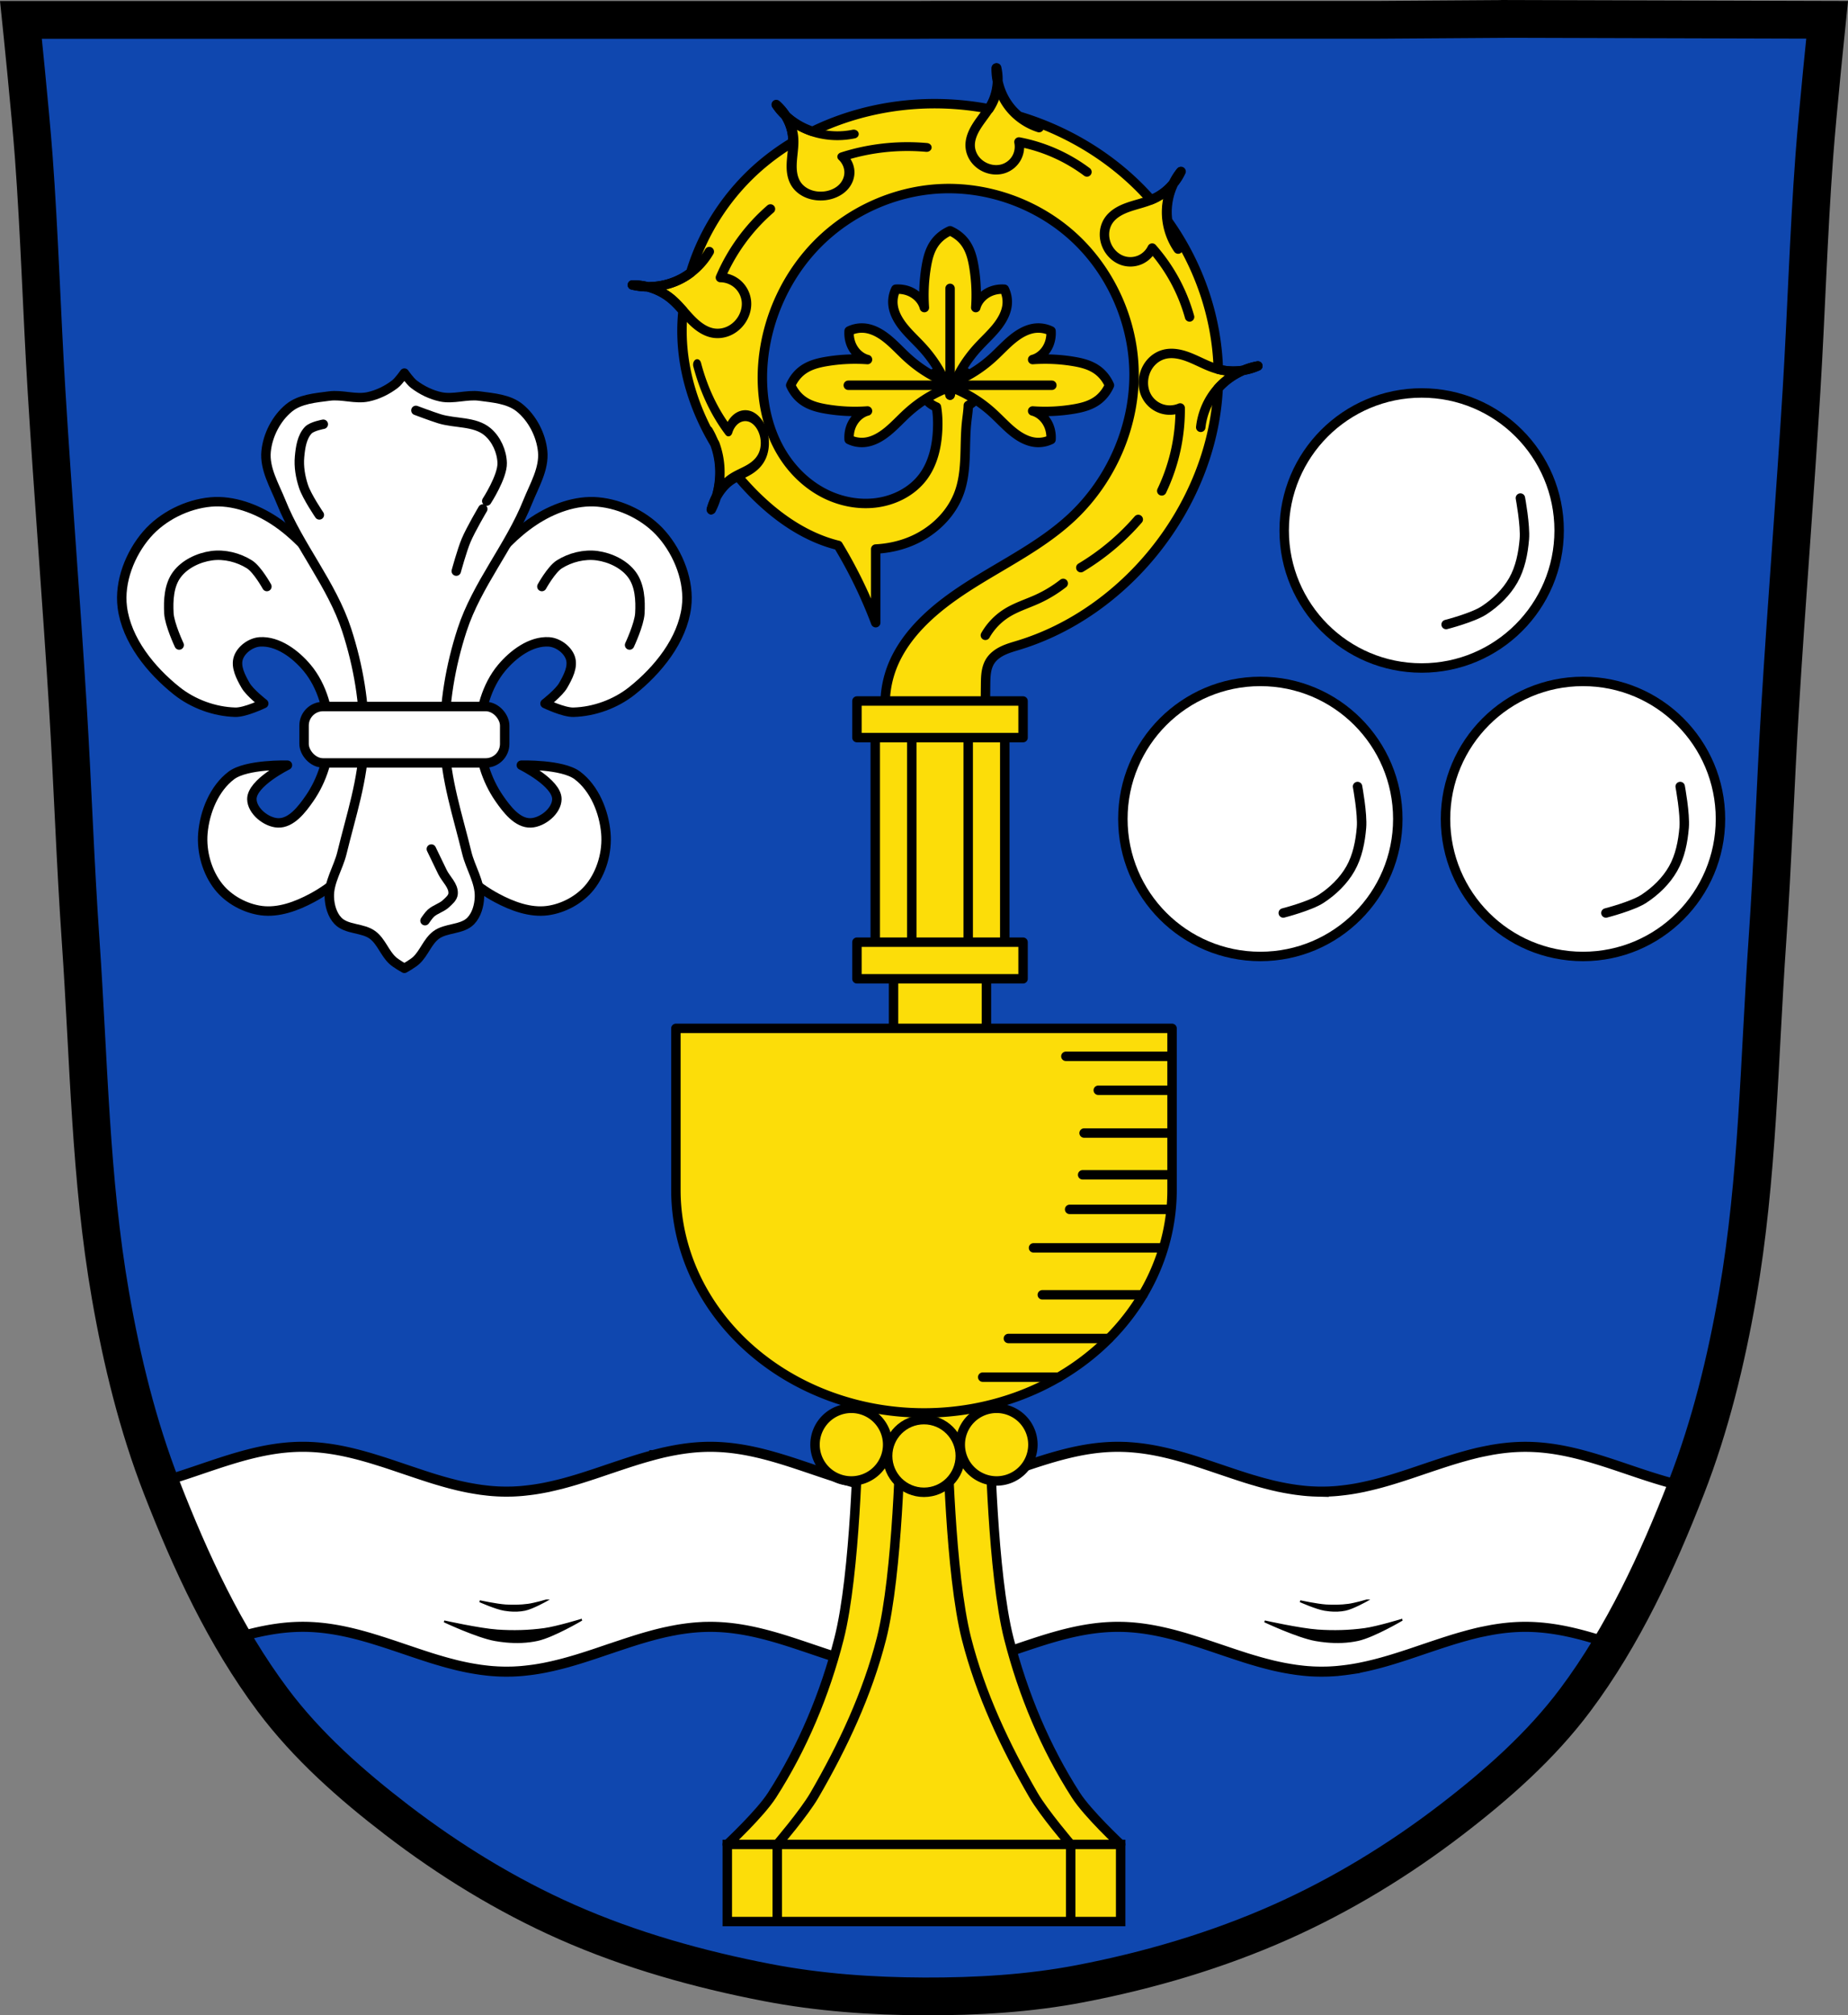 <svg xmlns="http://www.w3.org/2000/svg" xmlns:xlink="http://www.w3.org/1999/xlink" width="979.3" height="1067.61" viewBox="0 0 979.297 1067.606"><rect x="0" y="0" width="979.297" height="1067.606" fill="#808080" stroke="none"/><defs><path id="a" d="M-532.21 473.67s14.11-3.607 20.1-7.519c6.201-4.051 11.83-9.492 15.493-15.93 3.717-6.533 5.235-14.284 5.862-21.774.609-7.266-2.094-21.774-2.094-21.774" stroke="#000" fill-rule="evenodd" fill="none" stroke-linecap="round" stroke-width="5"/></defs><path style="fill:#0f47af" d="m799.47 10.014-70.798.478h-235.05l-7.958.043H11.084s4.995 48.18 6.784 72.32c3.067 41.38 4.256 82.87 6.784 124.29 3.405 55.766 7.902 111.49 11.307 167.25 2.529 41.41 3.91 82.9 6.784 124.29 4.346 62.59 5.02 125.75 15.786 187.56 6.02 34.562 14.418 68.979 27.14 101.67 15.355 39.473 33.473 78.71 58.839 112.63 18.288 24.456 41.648 45.04 65.884 63.62 27.747 21.272 57.962 39.816 89.93 53.968 33.818 14.97 69.917 25.08 106.24 32.09 27.334 5.278 55.35 7.255 83.19 7.349 27.662.094 55.55-1.52 82.71-6.741 36.46-7.01 72.54-17.626 106.46-32.746 31.934-14.235 62.23-32.696 89.98-53.968 24.24-18.58 47.595-39.17 65.884-63.62 25.365-33.919 43.484-73.16 58.839-112.63 12.718-32.695 21.12-67.16 27.14-101.72 10.762-61.814 11.44-124.97 15.786-187.56 2.874-41.39 4.256-82.87 6.784-124.29 3.405-55.766 7.902-111.44 11.307-167.21 2.529-41.41 3.717-82.909 6.784-124.29 1.79-24.14 6.784-72.32 6.784-72.32l-168.73-.478"/><path style="fill:#fcdd09;fill-opacity:1;stroke:#000;stroke-width:5;stroke-linecap:round;stroke-linejoin:round;stroke-miterlimit:4;stroke-dasharray:none;stroke-opacity:1" d="M528.15 35.955c-.039 2.34.193 4.678.663 6.969a27.605 27.605 0 0 0-.663-6.969zm.663 6.969c-.128 4.178-1.18 8.33-3.11 12.039a34.045 34.045 0 0 1-1.586 2.697 154.597 154.597 0 0 0-24.363-2.681 151.278 151.278 0 0 0-3.238-.061c-22.708-.182-45.577 4.75-65.916 14.68-5.522-1.805-10.53-4.786-14.514-8.588 2.33 3.65 3.739 7.751 4.025 11.926.054.78.06 1.56.05 2.341a127.523 127.523 0 0 0-16.485 11.791c-17.72 14.977-31.094 35.25-37.697 57.409a36.787 36.787 0 0 1-3.856 2.558c-5.763 3.304-12.43 4.97-19.068 4.885 4.635 1.16 9.015 3.347 12.685 6.408 2.267 1.89 4.249 4.076 6.21 6.287-.453 4.4-.634 8.833-.518 13.274.526 20.19 6.959 39.838 17.367 57.215a43.329 43.329 0 0 1 2.428 10.335c.662 6.086.041 12.394-1.7 18.08 1.917-3.603 4.424-6.642 7.32-8.765 1.326-.972 2.723-1.736 4.135-2.457a140.836 140.836 0 0 0 7.846 8.691c10.913 11.122 23.772 20.645 38.455 25.858a72.806 72.806 0 0 0 6.875 2.05 250.228 250.228 0 0 1 9.809 17.83 250.261 250.261 0 0 1 10.094 23.135v-39.007c6.493-.35 12.898-1.702 18.902-4.235 11.495-4.85 21.325-14.174 25.47-25.941 4.128-11.714 2.47-24.578 3.786-36.928.312-2.928.794-5.841.904-8.783.002-.059-.002-.118 0-.176a14.932 10.726 0 0 0 5.617-8.379 14.932 10.726 0 0 0-14.931-10.726 14.932 10.726 0 0 0-14.932 10.726 14.932 10.726 0 0 0 7.37 9.234c.05.305.104.608.15.913.546 3.644.644 7.345.48 11.027-.393 8.817-2.414 17.843-7.672 24.932-5.916 7.976-15.547 12.763-25.412 13.904-9.022 1.044-18.3-.784-26.432-4.828-8.131-4.045-15.119-10.26-20.41-17.64-10.581-14.764-14.145-33.75-12.611-51.849 2.009-23.696 12.532-46.624 29.375-63.414 16.843-16.789 39.9-27.261 63.64-28.644 26.116-1.521 52.67 8.083 71.875 25.846 19.206 17.762 30.836 43.422 31.69 69.568.956 29.3-11.652 58.628-33.082 78.633-22.965 21.437-54.499 31.979-77.195 53.699-7.786 7.45-14.477 16.265-18.22 26.371a54.778 54.778 0 0 0-2.398 29.248h52.262a780.933 780.933 0 0 1 0-21.098c.028-2.064.065-4.135.381-6.175s.923-4.06 2.018-5.81c1.591-2.548 4.128-4.384 6.841-5.67 2.714-1.288 5.63-2.078 8.5-2.96 28.085-8.622 52.966-26.545 71.442-49.387 19.774-24.446 32.465-54.899 34.04-86.302.006-.113.007-.225.012-.338 3.686-4.106 8.303-7.368 13.387-9.512a32.06 32.06 0 0 1-13.297-.556c-.813-28.061-10.484-55.75-26.847-78.625a33.842 33.842 0 0 1-.233-2.069c-.481-6.111.754-12.33 3.436-17.836-2.788 3.409-6.328 6.2-10.317 8.055-.563.262-1.131.506-1.707.734a139.77 139.77 0 0 0-5.392-5.812c-17.79-18.084-40.323-31.232-64.63-38.528a32.25 32.25 0 0 1-3.372-3.21c-3.9-4.31-6.57-9.698-7.736-15.39zm93.154 54.15a29.113 29.113 0 0 0 3.916-6.242 33.812 33.812 0 0 0-3.916 6.242zm36.941 99.086a31.531 31.531 0 0 0 7.658-2.299 36.615 36.615 0 0 0-7.658 2.3zm-279.38 67.36a33.293 33.293 0 0 0-2.608 6.46c1.044-2.015 1.912-4.19 2.607-6.46zm-36.473-111.6a31.541 31.541 0 0 0-7.936-.957c2.6.613 5.266.922 7.936.957zm73.03-90.91a28.162 28.162 0 0 0-4.741-5.635c1.335 2.026 2.937 3.912 4.742 5.635z"/><g style="stroke:#000;stroke-opacity:1;fill:#fcdd09;fill-opacity:1"><path style="opacity:1;fill:#fcdd09;fill-opacity:1;fill-rule:evenodd;stroke:#000;stroke-width:5;stroke-linecap:round;stroke-linejoin:round;stroke-miterlimit:4;stroke-dasharray:none;stroke-opacity:1;paint-order:normal" d="M473.509 506.579h49.239v85.049h-49.239zM463.81 381.989h68.636v124.59H463.81z"/><path style="opacity:1;fill:#fcdd09;fill-opacity:1;fill-rule:evenodd;stroke:#000;stroke-width:5;stroke-linecap:round;stroke-linejoin:round;stroke-miterlimit:4;stroke-dasharray:none;stroke-opacity:1;paint-order:normal" d="M454.111 499.119h88.034v19.397h-88.034z"/><path style="opacity:1;fill:#fcdd09;fill-opacity:1;fill-rule:evenodd;stroke:#000;stroke-width:5;stroke-linecap:round;stroke-linejoin:round;stroke-miterlimit:4;stroke-dasharray:none;stroke-opacity:1;paint-order:normal" d="M454.111 371.35h88.034v19.397h-88.034z"/><path d="M483.182 390.942v107.804" style="fill:#fcdd09;stroke:#000;stroke-width:5;stroke-linecap:butt;stroke-linejoin:round;stroke-miterlimit:4;stroke-dasharray:none;stroke-opacity:1;fill-opacity:1"/><path d="M513.074 390.942v107.804" style="fill:#fcdd09;stroke:#000;stroke-width:5;stroke-linecap:butt;stroke-linejoin:round;stroke-miterlimit:4;stroke-dasharray:none;stroke-opacity:1;fill-opacity:1"/></g><path d="M456.43 734.417v24.427l24.723 13.916 46.782-2.813-7.106-36.715s-36.12-4.589-38.2-4.589c-2.073 0-26.2 5.774-26.2 5.774z" style="fill:#fcdd09;fill-rule:evenodd;stroke:#000"/><path d="M160.46 766.427c-26.843 0-50.706 11.862-75.8 18.819.34.892.671 1.788 1.018 2.678 10.677 27.448 22.698 54.779 37.555 80.29 12.03-3.639 24.281-6.422 37.23-6.422 9.491 0 18.619 1.498 27.551 3.725.66.165 1.322.328 1.98.5.575.15 1.148.307 1.721.463.99.269 1.982.55 2.967.834.11.032.23.06.34.092.993.288 1.978.59 2.969.891.139.042.279.088.418.131 1.147.351 2.294.71 3.438 1.074.22.07.457.132.678.203a658.335 658.335 0 0 1 10.473 3.48c1.802.611 3.587 1.208 5.389 1.816 1.028.347 2.071.695 3.1 1.037 1.657.551 3.313 1.099 4.975 1.631.286.092.574.187.861.277.094.03.167.064.26.094 1.405.444 2.808.872 4.219 1.295.386.115.785.22 1.172.334.613.18 1.21.362 1.824.537.901.257 1.83.515 2.734.76.545.147 1.093.283 1.641.426.286.075.572.15.859.223.557.142 1.11.292 1.668.428.52.127 1.016.25 1.537.371.552.129 1.11.249 1.664.371l.078.018c.827.182 1.644.35 2.475.518.047.009.111.028.158.037.358.071.709.136 1.068.205.69.132 1.388.251 2.08.371a149.14 149.14 0 0 0 3.1.5c.279.041.557.09.836.129.597.084 1.197.149 1.797.223 1.04.128 2.077.255 3.125.352l.416.037c.269.023.536.053.807.074.562.045 1.123.074 1.693.109.26.016.521.042.781.057.794.043 1.596.068 2.396.092a90.249 90.249 0 0 0 4.479.02c.59-.012 1.185-.012 1.771-.035.688-.026 1.375-.07 2.059-.111.222-.013.429-.022.65-.037a97.084 97.084 0 0 0 2.551-.203c.038-.004.067-.018.105-.019.954-.089 1.891-.2 2.838-.314.028-.003.051.003.078 0 .139-.017.277-.039.416-.057.834-.104 1.673-.209 2.502-.332a123.033 123.033 0 0 0 5.784-1l.182-.037c.14-.028.276-.065.416-.094.957-.194 1.914-.396 2.865-.609.743-.167 1.471-.341 2.213-.52.873-.209 1.761-.425 2.631-.648.684-.176 1.376-.353 2.059-.537a264.279 264.279 0 0 0 6.641-1.908l.234-.072c.837-.255 1.668-.515 2.502-.777 1.725-.542 3.438-1.1 5.156-1.666.138-.045.279-.086.416-.131.093-.03.193-.061.285-.092 1.96-.649 3.909-1.318 5.861-1.982v.004l2.396-.811c.53-.176 1.062-.349 1.588-.527.324-.11.641-.224.965-.334 1.2-.406 2.42-.803 3.621-1.203a443.785 443.785 0 0 1 6.588-2.148 228.935 228.935 0 0 1 9.321-2.762c.641-.175 1.257-.349 1.898-.518.678-.178 1.353-.351 2.033-.521.236-.058.471-.113.705-.172 1.243-.304 2.491-.593 3.742-.865.575-.12 1.149-.233 1.725-.352.324-.066.639-.139.963-.203.368-.072.753-.134 1.121-.203.531-.1 1.055-.211 1.584-.311.908-.159 1.818-.304 2.732-.441.402-.061.806-.117 1.209-.174.746-.104 1.495-.202 2.244-.291.321-.038.64-.076.961-.111.938-.103 1.879-.192 2.824-.27.306-.025.614-.052.92-.074.223-.016.445-.03.67-.045.432-.029.868-.053 1.301-.076.282-.015.563-.031.846-.043.352-.015.702-.026 1.055-.037.349-.011.7-.024 1.051-.031.162-.003.323-.003.484-.006a95.63 95.63 0 0 1 1.42-.014c37.977 0 70.11 23.748 108.08 23.748l-.002-.002c37.97 0 70-23.75 107.97-23.75.701 0 1.402.009 2.1.025.119.003.238.007.357 0a84.68 84.68 0 0 1 1.598.057c.228 0 .457.022.684.033.394.02.789.044 1.182.068.334.021.67.042 1 .066.077.006.153.013.23.018 5.78.442 11.436 1.384 17.01 2.645h.006c1.122.254 2.24.521 3.355.799.66.165 1.322.328 1.98.5.575.15 1.148.309 1.721.465.99.269 1.985.55 2.969.834.11.032.228.06.338.092.993.288 1.979.588 2.969.889.139.042.277.088.416.131 1.147.351 2.295.71 3.438 1.074.22.07.457.132.678.203 3.498 1.121 6.988 2.301 10.471 3.482 1.802.611 3.588 1.208 5.391 1.816.103.035.211.068.314.104.927.312 1.861.626 2.785.934.131.044.263.085.395.129.977.325 1.955.645 2.934.963.549.179 1.097.363 1.646.539.286.092.572.187.859.277.094.03.169.064.262.094 1.405.444 2.808.872 4.219 1.295.386.115.783.22 1.17.334.613.18 1.21.362 1.824.537.901.257 1.83.513 2.734.758.545.147 1.093.285 1.641.428.286.075.574.148.861.221.557.142 1.108.294 1.666.43.52.127 1.014.25 1.535.371.552.129 1.114.247 1.668.369l.078.019c.827.182 1.644.35 2.475.518.047.009.108.028.156.037.358.071.707.134 1.066.203.69.132 1.392.251 2.084.371.25.043.505.089.756.131.777.13 1.564.254 2.344.369.279.041.553.092.832.131.598.084 1.198.149 1.799.223 1.04.128 2.077.255 3.125.352l.416.037c.269.023.538.053.809.074.562.045 1.123.074 1.693.109.26.016.52.042.779.057a99.9 99.9 0 0 0 2.398.092 90.078 90.078 0 0 0 4.478.02c.59-.012 1.185-.014 1.771-.037.688-.026 1.371-.068 2.055-.109.222-.013.431-.022.652-.037a97.237 97.237 0 0 0 2.553-.203c.037-.004.063-.018.102-.019.954-.089 1.895-.2 2.842-.314.027-.003.049.003.076 0 .139-.017.277-.039.416-.057.834-.104 1.671-.209 2.5-.332a123.033 123.033 0 0 0 5.785-1l.182-.037c.14-.028.276-.065.416-.094a144.23 144.23 0 0 0 2.865-.611c.743-.167 1.471-.339 2.213-.518a171.012 171.012 0 0 0 4.69-1.187c1.113-.3 2.199-.604 3.307-.924 1.111-.32 2.226-.647 3.334-.982l.234-.074a391.813 391.813 0 0 0 7.658-2.441c.138-.045.279-.086.416-.131.093-.03.194-.065.287-.096 2.622-.868 5.221-1.758 7.838-2.646.663-.226 1.34-.443 2-.668.324-.11.641-.222.965-.332 1.2-.406 2.42-.805 3.621-1.205 2.193-.731 4.386-1.45 6.588-2.146a228.935 228.935 0 0 1 9.321-2.762c.641-.175 1.26-.349 1.902-.518a177.39 177.39 0 0 1 2.029-.521c.879-.218 1.751-.443 2.633-.646.442-.102.908-.199 1.352-.297.727-.161 1.46-.294 2.189-.443.324-.066.638-.139.961-.203.368-.072.753-.136 1.121-.205.636-.12 1.264-.261 1.902-.371.046-.008.109 0 .154-.018 5.644-.964 11.383-1.537 17.268-1.537 16.12 0 31.17 4.285 46.07 9.209 15.632-26.318 28.16-54.655 39.24-83.12.036-.093.069-.187.105-.279-28.698-6.145-55.2-21.17-85.4-21.17-5.886 0-11.625.573-17.27 1.537-.046.008-.113.013-.158.019-.64.11-1.26.251-1.896.371-.368.069-.755.131-1.123.203-.324.063-.638.137-.961.203-.731.15-1.461.283-2.188.443-.443.098-.911.193-1.354.295-.882.204-1.752.429-2.631.648-.68.169-1.357.343-2.035.521-.643.169-1.258.344-1.898.52-2.02.552-4.04 1.132-6.04 1.74a270.64 270.64 0 0 0-3.283 1.02 447.874 447.874 0 0 0-6.59 2.148c-1.201.401-2.42.799-3.619 1.205-.324.11-.641.222-.965.332-.663.225-1.338.442-2 .668-2.618.888-5.217 1.779-7.84 2.646l-.287.094c-.138.045-.279.086-.416.131a391.905 391.905 0 0 1-5.158 1.666c-.836.262-1.666.52-2.5.775l-.234.074c-1.106.336-2.223.662-3.334.982-1.109.319-2.193.626-3.307.926-.682.184-1.374.361-2.059.537-.87.224-1.758.438-2.631.648-.741.178-1.468.352-2.213.52-.952.213-1.908.418-2.865.611-.14.029-.276.064-.416.092l-.186.037a113.373 113.373 0 0 1-5.782 1c-.825.123-1.666.229-2.5.334-.139.017-.277.038-.416.055-.028.003-.051-.003-.078 0-.947.115-1.884.228-2.838.316-.037.004-.067.018-.105.019-.847.078-1.699.145-2.551.201-.222.015-.428.024-.65.037-.683.04-1.371.083-2.059.109-.588.022-1.179.025-1.77.037-.591.012-1.178.019-1.771.019-.909 0-1.807 0-2.709-.037a90.493 90.493 0 0 1-2.396-.094c-.26-.014-.522-.038-.781-.055-.566-.035-1.134-.067-1.695-.111-.27-.021-.537-.05-.807-.074-.138-.012-.278-.022-.416-.035-1.048-.097-2.085-.226-3.125-.354-.6-.074-1.199-.139-1.797-.223-.279-.039-.555-.088-.834-.129a121.584 121.584 0 0 1-3.102-.5c-.693-.121-1.391-.239-2.08-.371-.359-.069-.71-.131-1.068-.203-.047-.009-.11-.029-.158-.039a127.343 127.343 0 0 1-2.551-.537c-.554-.123-1.114-.242-1.666-.371-.521-.122-1.018-.242-1.537-.369-.559-.136-1.109-.286-1.666-.428a135.62 135.62 0 0 1-.859-.223c-.548-.142-1.094-.279-1.641-.426-.904-.244-1.835-.503-2.736-.76-.614-.175-1.209-.357-1.82-.537-.387-.113-.787-.218-1.174-.334-1.411-.422-2.816-.85-4.221-1.295-.094-.03-.167-.064-.26-.094l-.861-.277a451.064 451.064 0 0 1-4.975-1.629 866.861 866.861 0 0 1-3.1-1.039c-1.802-.608-3.587-1.203-5.389-1.814-3.483-1.181-6.973-2.361-10.471-3.482-.047-.015-.096-.029-.145-.043-.004 0-.008-.019-.014-.029-11.233-3.594-22.622-6.616-34.531-7.539-.459-.036-.919-.072-1.379-.102-.223-.014-.447-.032-.67-.045h-.018a95.868 95.868 0 0 0-2.283-.1l-.557-.016a91.637 91.637 0 0 0-2.463-.037c-37.971 0-69.976 23.748-107.95 23.748-11.865 0-23.16-2.318-34.24-5.506-.002 0-.003-.003-.006-.004a231.92 231.92 0 0 1-3.313-.979c-.002 0-.006 0-.008-.002-.32-.097-.637-.199-.957-.297-18.437-5.666-36.405-13.234-55.57-15.943a105.174 105.174 0 0 0-6.934-.752 95.52 95.52 0 0 0-3.484-.197l-.025-.002a92.753 92.753 0 0 0-3.545-.068c-.728 0-1.45 0-2.174.027-.732.017-1.46.046-2.188.08-4.149.194-8.225.664-12.252 1.33-.209.035-.418.066-.627.102-.046.008-.113.013-.158.019-.189.033-.374.073-.561.109-1.83.324-3.65.682-5.461 1.082-.049.011-.101.018-.15.029-.443.098-.909.193-1.352.295-.373.086-.743.184-1.113.275-.507.121-1.013.247-1.52.373-.68.169-1.353.342-2.031.52-.215.057-.433.107-.648.164a.12.12 0 0 1-.008.016l-1.244.342c-2.02.552-4.04 1.132-6.04 1.74-1.103.335-2.184.67-3.283 1.018a447.632 447.632 0 0 0-6.588 2.148c-1.201.401-2.422.799-3.621 1.205-.324.11-.641.224-.965.334-.663.225-1.338.44-2 .666-2.618.888-5.217 1.779-7.84 2.646l-.285.094c-.138.045-.278.084-.416.129a392.365 392.365 0 0 1-5.16 1.67c-.836.262-1.666.52-2.5.775l-.234.074c-1.106.336-2.223.662-3.334.982-1.109.319-2.195.626-3.309.926-.682.184-1.37.361-2.055.537-.87.224-1.76.438-2.633.648a138.658 138.658 0 0 1-5.078 1.129c-.14.029-.276.066-.416.094l-.184.037a127.515 127.515 0 0 1-5.782 1c-.825.123-1.666.229-2.5.334-.139.017-.277.038-.416.055-.028.003-.051-.003-.078 0-.947.115-1.884.228-2.838.316-.038.004-.067.015-.105.018-.847.078-1.699.147-2.551.203-.222.015-.43.024-.652.037-.683.04-1.369.085-2.057.111-.588.022-1.181.025-1.771.037a93.695 93.695 0 0 1-4.478-.017 90.493 90.493 0 0 1-2.396-.094c-.26-.014-.524-.038-.783-.055-.566-.035-1.132-.067-1.693-.111-.27-.021-.537-.05-.807-.074l-.416-.037a103.995 103.995 0 0 1-3.125-.352c-.6-.074-1.201-.139-1.799-.223-.279-.039-.553-.09-.832-.131-.781-.115-1.569-.239-2.346-.369-.25-.042-.504-.087-.754-.131-.693-.121-1.395-.239-2.084-.371-.359-.069-.708-.129-1.066-.201-.047-.009-.109-.029-.156-.039a129.33 129.33 0 0 1-2.475-.518l-.078-.019c-.554-.123-1.116-.24-1.668-.369-.521-.122-1.016-.244-1.535-.371-.559-.136-1.109-.284-1.666-.426a135.62 135.62 0 0 1-.859-.223c-.548-.142-1.096-.279-1.643-.426-.904-.244-1.833-.505-2.734-.762-.614-.175-1.211-.355-1.822-.535-.387-.113-.785-.218-1.172-.334a273.465 273.465 0 0 1-4.219-1.297c-.094-.03-.171-.064-.264-.094l-.859-.275a450.997 450.997 0 0 1-4.973-1.633c-1.029-.343-2.074-.688-3.102-1.035-1.802-.608-3.588-1.203-5.391-1.814-3.483-1.181-6.971-2.363-10.469-3.484-.22-.07-.46-.133-.68-.203a297.096 297.096 0 0 0-3.438-1.074l-.418-.129c-.99-.301-1.974-.603-2.967-.891-.11-.032-.232-.06-.342-.092-.985-.284-1.978-.565-2.967-.834-.573-.156-1.147-.313-1.721-.463-.659-.172-1.318-.337-1.979-.502-8.93-2.226-18.06-3.725-27.553-3.725z" style="fill:#fff;stroke:#000;stroke-width:5.326"/><path d="M289.46 847.837s-6.325 1.84-9.588 2.27c-3.979.523-8.04.62-12.04.355-4.598-.303-13.633-2.219-13.633-2.219s8.477 3.791 13.04 4.557c.894.15 1.8.27 2.713.354 2.738.25 5.526.175 8.188-.381 4.057-.847 11.328-4.936 11.328-4.936zm217.39 0s-6.325 1.84-9.588 2.27c-3.979.523-8.04.62-12.04.355-4.598-.303-13.633-2.219-13.633-2.219s8.477 3.791 13.04 4.557c.894.15 1.8.27 2.713.354 2.738.25 5.526.175 8.188-.381 4.057-.847 11.328-4.936 11.328-4.936zm217.39 0s-6.325 1.84-9.588 2.27c-3.979.523-8.04.62-12.04.355-4.598-.303-13.633-2.219-13.633-2.219s8.477 3.791 13.04 4.557c.894.15 1.8.27 2.713.354 2.738.25 5.526.175 8.188-.381 4.057-.847 11.328-4.936 11.328-4.936zm-415.95 10.197s-13.08 4-19.822 4.938c-8.225 1.138-16.615 1.349-24.9.773-9.505-.66-28.19-4.826-28.19-4.826s17.528 8.244 26.955 9.91c1.849.327 3.723.586 5.609.768 5.66.544 11.423.38 16.926-.828 8.387-1.843 23.418-10.734 23.418-10.734zm217.39 0s-13.08 4-19.822 4.938c-8.225 1.138-16.615 1.349-24.9.773-9.505-.66-28.19-4.826-28.19-4.826s17.528 8.244 26.955 9.91c1.849.327 3.723.586 5.609.768 5.66.544 11.423.38 16.926-.828 8.387-1.843 23.418-10.734 23.418-10.734zm217.39 0s-13.08 4-19.822 4.938c-8.225 1.138-16.615 1.349-24.9.773-9.505-.66-28.19-4.826-28.19-4.826s17.528 8.244 26.955 9.91c1.849.327 3.723.586 5.609.768 5.66.544 11.423.38 16.926-.828 8.387-1.843 23.418-10.734 23.418-10.734z" style="fill-rule:evenodd;stroke:#000"/><path d="m799.48 10.028-70.798.478h-235.05l-7.958.043H11.094s4.994 48.18 6.784 72.32c3.067 41.38 4.256 82.87 6.784 124.29 3.405 55.766 7.902 111.49 11.307 167.25 2.529 41.41 3.91 82.9 6.784 124.29 4.346 62.59 5.02 125.75 15.786 187.56 6.02 34.562 14.418 68.979 27.14 101.67 15.355 39.474 33.473 78.71 58.839 112.63 18.288 24.456 41.648 45.04 65.884 63.62 27.747 21.272 57.962 39.816 89.93 53.968 33.818 14.97 69.917 25.08 106.24 32.09 27.334 5.278 55.35 7.255 83.19 7.349 27.662.094 55.55-1.52 82.71-6.741 36.46-7.01 72.54-17.626 106.46-32.746 31.934-14.235 62.23-32.696 89.98-53.968 24.24-18.58 47.595-39.17 65.884-63.62 25.365-33.919 43.484-73.16 58.839-112.63 12.718-32.695 21.12-67.16 27.14-101.72 10.762-61.814 11.44-124.97 15.786-187.56 2.874-41.39 4.256-82.87 6.784-124.29 3.405-55.766 7.902-111.44 11.307-167.21 2.529-41.41 3.717-82.909 6.784-124.29 1.79-24.14 6.784-72.32 6.784-72.32l-168.73-.478Z" style="fill:none;stroke:#000;stroke-width:20"/><circle style="fill:#fff;stroke:#000;stroke-width:5;stroke-linecap:round" cx="667.88" cy="433.827" r="72.85"/><use height="100%" width="100%" xlink:href="#a" transform="translate(1212.24 9.977)"/><circle r="72.85" cy="433.827" cx="838.86" style="fill:#fff;stroke:#000;stroke-width:5;stroke-linecap:round"/><use xlink:href="#a" width="100%" height="100%" transform="translate(1383.22 9.977)"/><circle style="fill:#fff;stroke:#000;stroke-width:5;stroke-linecap:round" r="72.85" cy="281.017" cx="753.37"/><use height="100%" width="100%" xlink:href="#a" transform="translate(1298.54 -142.833)"/><path style="fill:#fff;fill-rule:evenodd;stroke:#000;stroke-width:5;stroke-linejoin:round" d="M152.32 405.347s-21.691-.628-29.73 5.444c-9.07 6.847-14.1 19.249-15.07 30.568-.85 9.857 2.193 20.749 8.375 28.474 5.387 6.732 14.06 11.435 22.612 12.562 9.129 1.203 18.68-2.355 26.799-6.7 10.977-5.875 20.947-14.624 27.636-25.12 12.88-20.22 22.847-44.747 21.355-68.67-1.135-18.205-12.974-34.34-22.612-49.829-12.786-20.545-25.896-42.733-46.06-56.11-9.826-6.519-22.17-11.11-33.917-10.05-12.62 1.142-25.623 7.588-33.917 17.17-8.87 10.244-14.684 25.08-12.981 38.523 2.219 17.514 15.08 33.398 28.892 44.39 8.606 6.843 19.995 11.01 30.986 11.306 5.252.14 15.07-4.606 15.07-4.606s-7.381-5.688-9.631-9.631c-2.5-4.381-5.454-9.902-3.769-14.656 1.567-4.42 6.626-8.06 11.306-8.375 9.536-.643 19 6.476 25.12 13.818 7.913 9.493 11.586 22.816 11.725 35.17.132 11.831-3.735 24.19-10.468 33.917-4.02 5.808-9.691 13.258-16.749 12.981-6.22-.244-13.741-6.338-13.818-12.562-.108-8.687 18.843-18.01 18.843-18.01z"/><path style="fill:none;fill-rule:evenodd;stroke:#000;stroke-width:5;stroke-linecap:round" d="M94.95 341.697s-5.112-10.888-5.444-16.749c-.394-6.969.039-14.904 4.187-20.518 4.157-5.626 11.494-9.09 18.424-10.05 6.809-.939 14.294.926 20.1 4.606 4.198 2.661 9.212 11.725 9.212 11.725"/><path style="fill:#fff;fill-rule:evenodd;stroke:#000;stroke-width:5;stroke-linejoin:round" d="M276.26 405.347s21.691-.628 29.73 5.444c9.07 6.847 14.1 19.249 15.07 30.568.85 9.857-2.193 20.749-8.375 28.474-5.387 6.732-14.06 11.435-22.612 12.562-9.129 1.203-18.68-2.355-26.799-6.7-10.977-5.875-20.947-14.624-27.636-25.12-12.88-20.22-22.847-44.747-21.355-68.67 1.135-18.205 12.974-34.34 22.612-49.829 12.785-20.545 25.896-42.733 46.06-56.11 9.826-6.519 22.17-11.11 33.917-10.05 12.62 1.142 25.623 7.588 33.917 17.17 8.87 10.244 14.684 25.08 12.981 38.523-2.219 17.514-15.07 33.398-28.892 44.39-8.606 6.843-19.995 11.01-30.986 11.306-5.252.14-15.07-4.606-15.07-4.606s7.381-5.688 9.631-9.631c2.5-4.381 5.454-9.902 3.769-14.656-1.567-4.42-6.627-8.06-11.306-8.375-9.536-.643-19 6.476-25.12 13.818-7.913 9.493-11.586 22.816-11.725 35.17-.132 11.831 3.735 24.19 10.468 33.917 4.02 5.808 9.691 13.258 16.749 12.981 6.22-.244 13.741-6.338 13.818-12.562.108-8.687-18.843-18.01-18.843-18.01z"/><path style="fill:none;fill-rule:evenodd;stroke:#000;stroke-width:5;stroke-linecap:round" d="M333.63 341.697s5.112-10.888 5.444-16.749c.394-6.969-.039-14.904-4.187-20.518-4.157-5.626-11.494-9.09-18.424-10.05-6.809-.939-14.294.926-20.1 4.606-4.198 2.661-9.212 11.725-9.212 11.725"/><path style="fill:#fff;fill-rule:evenodd;stroke:#000;stroke-width:5;stroke-linejoin:round" d="M214.287 197.657s-2.976 4.304-5.02 5.863c-4.172 3.178-9.108 5.607-14.238 6.699-6.691 1.424-13.737-1.324-20.518-.418-7.355.983-15.613 1.58-21.355 6.279-6.716 5.496-11.291 14.395-12.142 23.03-.915 9.273 4.49 18.15 7.955 26.799 9.448 23.584 26.906 43.671 34.756 67.834 6.155 18.944 9.622 39.13 9.211 59.04-.414 20.06-7.01 39.538-11.725 59.04-1.91 7.902-6.997 15.326-6.699 23.449.163 4.457 1.511 9.349 4.605 12.561 4.605 4.778 13.14 3.532 18.426 7.537 4.519 3.421 6.311 9.546 10.467 13.4 1.845 1.711 6.281 4.188 6.281 4.188s4.436-2.476 6.281-4.188c4.156-3.854 5.95-9.979 10.469-13.4 5.291-4 13.819-2.759 18.424-7.537 3.095-3.211 4.442-8.104 4.605-12.561.297-8.124-4.789-15.548-6.699-23.449-4.714-19.503-11.311-38.981-11.725-59.04-.411-19.914 3.058-40.1 9.213-59.04 7.85-24.16 25.306-44.25 34.754-67.834 3.465-8.65 8.872-17.526 7.957-26.799-.852-8.637-5.428-17.535-12.145-23.03-5.742-4.699-14-5.297-21.355-6.279-6.781-.906-13.827 1.842-20.518.418-5.13-1.092-10.06-3.521-14.236-6.699-2.047-1.56-5.03-5.863-5.03-5.863z"/><rect style="fill:#fff;stroke:#000;stroke-width:5;stroke-linecap:round;stroke-linejoin:round" rx="10.08" y="374.277" x="161.133" height="29.885" width="106.31"/><path style="fill:none;fill-rule:evenodd;stroke:#000;stroke-width:5;stroke-linecap:round" d="M169.226 272.767s-6.578-9.634-8.389-15.1c-1.663-5.02-2.585-10.462-2.097-15.728.455-4.909 1.232-10.464 4.614-14.05 1.959-2.078 7.969-3.146 7.969-3.146M220.396 217.407s8.195 3.097 12.373 4.404c8.432 2.637 18.819 1.239 25.585 6.921 4.67 3.921 7.6 10.471 7.759 16.567.189 7.241-8.179 20.13-8.179 20.13M255.84 269.627s-6.376 10.805-8.808 16.567c-2.227 5.275-5.243 16.358-5.243 16.358M228.575 449.767s3.901 8.115 5.872 12.163c1.875 3.851 6.02 7.266 5.662 11.534-.18 2.146-2.207 3.767-3.775 5.243-2.288 2.153-5.634 2.931-7.969 5.03-1.258 1.132-3.146 3.985-3.146 3.985"/><path style="fill:#fcdd09;fill-rule:evenodd;stroke:#000;stroke-width:5;stroke-linecap:round;stroke-linejoin:round" d="M454.69 761.517s-1.255 72.01-10.07 106.59c-7.425 29.13-19.27 57.62-35.529 82.906-6.348 9.874-23.688 26.05-23.688 26.05l88.23 23.1 6.832.828 5.604 1.541 3.553-.432 3.553.432 5.604-1.541 6.832-.828 88.23-23.1s-17.34-16.181-23.688-26.05c-16.259-25.291-28.1-53.771-35.529-82.906-8.813-34.583-10.07-106.59-10.07-106.59l-34.938 4.914-34.938-4.914z"/><path style="fill:#fcdd09;stroke:#000;stroke-width:5;stroke-linecap:round;stroke-linejoin:round" d="M358.17 544.777V630.349a131.464 118.14 0 0 0 131.463 118.139 131.464 118.14 0 0 0 131.463-118.139 131.464 118.14 0 0 0 0-.002v-85.57H358.176z"/><path style="fill:none;fill-rule:evenodd;stroke:#000;stroke-width:5;stroke-linecap:round" d="M621.09 559.577h-56.26M621.09 577.557H582M621.09 600.227h-46.605M621.09 622.347h-47.38M620.12 640.657h-53.3M614.59 661.047h-66.907M605.64 685.917h-53.3M587.66 709.057h-53.3"/><path style="fill:#fcdd09;fill-rule:evenodd;stroke:#000;stroke-width:5;stroke-linecap:round" d="M561.04 729.537h-40.28"/><path style="fill:#fcdd09;stroke:#000;stroke-width:5;stroke-linecap:round" d="M451.143 746.043a19.243 19.243 0 0 0-19.242 19.243 19.243 19.243 0 0 0 19.242 19.244 19.243 19.243 0 0 0 19.244-19.244 19.243 19.243 0 0 0-19.244-19.243zm76.973 0a19.243 19.243 0 0 0-19.244 19.243 19.243 19.243 0 0 0 19.244 19.244 19.243 19.243 0 0 0 19.242-19.244 19.243 19.243 0 0 0-19.242-19.243zM385.41 977.067h208.45v40.861H385.41Z"/><path style="fill:none;fill-rule:evenodd;stroke:#000;stroke-width:5;stroke-linecap:round" d="M477.16 761.517s-1.255 72.01-10.07 106.59c-7.425 29.14-20.434 56.904-35.529 82.906-5.465 9.414-19.688 26.05-19.688 26.05M502.1 761.517s1.255 72.01 10.07 106.59c7.425 29.14 20.434 56.904 35.529 82.906 5.465 9.414 19.688 26.05 19.688 26.05M411.88 977.067v40.861M567.38 977.067v40.861"/><circle cx="489.63" cy="771.287" r="19.243" style="fill:#fcdd09;stroke:#000;stroke-width:5;stroke-linecap:round"/><path style="fill:#fcdd09;fill-opacity:1;stroke:#000;stroke-width:5;stroke-linecap:round;stroke-linejoin:round;stroke-miterlimit:4;stroke-dasharray:none;stroke-opacity:1" d="M456.916 173.773a15.397 15.397 0 0 0-6.945 1.565 16.235 16.235 0 0 0 .885 6.556c1.515 4.25 4.926 7.553 8.847 8.574a91.662 91.662 0 0 0-21.673 1.01c-4.657.776-9.408 1.979-13.27 5.045-2.426 1.927-4.422 4.555-5.75 7.568 1.328 3.014 3.324 5.64 5.75 7.567 3.862 3.066 8.613 4.27 13.27 5.045a91.662 91.662 0 0 0 21.673 1.008c-3.921 1.02-7.332 4.326-8.847 8.576a16.244 16.244 0 0 0-.885 6.558 15.327 15.327 0 0 0 7.963 1.514c4.52-.376 8.74-2.788 12.43-5.793 3.688-3.005 6.956-6.621 10.5-9.846 6.71-6.107 14.417-10.783 22.601-13.742 8.184 2.959 15.889 7.635 22.6 13.742 3.543 3.225 6.813 6.841 10.501 9.846 3.69 3.005 7.91 5.417 12.43 5.793a15.32 15.32 0 0 0 7.961-1.514 16.244 16.244 0 0 0-.885-6.558c-1.515-4.25-4.924-7.556-8.845-8.576a91.646 91.646 0 0 0 21.671-1.008c4.657-.776 9.408-1.979 13.27-5.045 2.426-1.927 4.422-4.553 5.75-7.567-1.328-3.013-3.324-5.641-5.75-7.568-3.862-3.066-8.613-4.27-13.27-5.045a91.645 91.645 0 0 0-21.671-1.01c3.921-1.02 7.33-4.324 8.845-8.574a16.235 16.235 0 0 0 .885-6.556c-2.498-1.216-5.252-1.741-7.96-1.516-4.522.376-8.742 2.788-12.43 5.793-3.69 3.005-6.96 6.621-10.502 9.846-6.711 6.107-14.416 10.785-22.6 13.744-8.184-2.96-15.89-7.637-22.602-13.744-3.543-3.225-6.81-6.841-10.5-9.846-3.688-3.005-7.908-5.417-12.43-5.793a14.78 14.78 0 0 0-1.017-.049z"/><path style="fill:#fcdd09;fill-opacity:1;stroke:#000;stroke-width:5;stroke-linecap:round;stroke-linejoin:round;stroke-miterlimit:4;stroke-dasharray:none;stroke-opacity:1" d="M506.075 204.091h-56.546M500.854 204.091H557.4"/><path style="fill:#fcdd09;fill-opacity:1;stroke:#000;stroke-width:5;stroke-linecap:round;stroke-linejoin:round;stroke-miterlimit:4;stroke-dasharray:none;stroke-opacity:1" d="M503.465 122.249c3.013 1.327 5.64 3.322 7.566 5.749 3.067 3.862 4.27 8.613 5.045 13.27a91.653 91.653 0 0 1 1.009 21.672c1.02-3.922 4.325-7.331 8.575-8.846a16.248 16.248 0 0 1 6.56-.885 15.322 15.322 0 0 1 1.512 7.962c-.376 4.52-2.787 8.74-5.792 12.43-3.005 3.688-6.622 6.957-9.846 10.5-6.754 7.421-11.764 16.056-14.63 25.211-2.864-9.155-7.876-17.79-14.63-25.21-3.225-3.544-6.841-6.813-9.846-10.502-3.005-3.688-5.416-7.908-5.792-12.43-.225-2.708.3-5.463 1.515-7.961 2.224-.158 4.49.147 6.557.885 4.25 1.515 7.554 4.924 8.575 8.846a91.652 91.652 0 0 1 1.009-21.673c.775-4.656 1.978-9.407 5.045-13.27 1.927-2.426 4.555-4.421 7.568-5.748z"/><path style="fill:#fcdd09;fill-opacity:1;stroke:#000;stroke-width:5;stroke-linecap:round;stroke-linejoin:round;stroke-miterlimit:4;stroke-dasharray:none;stroke-opacity:1" d="M503.464 209.312v-56.545"/><path style="fill:none;stroke:#000;stroke-width:5;stroke-linecap:round;stroke-linejoin:round;stroke-miterlimit:4;stroke-dasharray:none;stroke-opacity:1" d="M-662.32 133.287a37.353 37.353 0 0 1-13.748 13.748c-8.08 4.632-17.938 6.066-27.003 3.927 7.451-.067 14.897 2.593 20.62 7.365 4.182 3.487 7.394 7.983 11.293 11.783 3.149 3.07 6.939 5.76 11.292 6.383 2.706.387 5.514-.064 7.996-1.206 2.483-1.143 4.638-2.965 6.242-5.177 2.243-3.092 3.404-7.008 2.946-10.801a14.088 14.088 0 0 0-4.557-8.732 14.088 14.088 0 0 0-9.19-3.542 100.005 100.005 0 0 1 10.801-19.148 100.017 100.017 0 0 1 15.711-17.184" transform="translate(1038.19)"/><path transform="matrix(.253 -.859 .641 .339 457.858 -385.456)" style="fill:none;stroke:#000;stroke-width:6.268;stroke-linecap:round;stroke-linejoin:round;stroke-miterlimit:4;stroke-dasharray:none;stroke-opacity:1" d="M-662.32 133.287a37.353 37.353 0 0 1-13.748 13.748c-8.08 4.632-17.938 6.066-27.003 3.927 7.451-.067 14.897 2.593 20.62 7.365 4.182 3.487 7.394 7.983 11.293 11.783 3.149 3.07 6.939 5.76 11.292 6.383 2.706.387 5.514-.064 7.996-1.206 2.483-1.143 4.638-2.965 6.242-5.177 2.243-3.092 3.404-7.008 2.946-10.801a14.088 14.088 0 0 0-4.557-8.732 14.088 14.088 0 0 0-9.19-3.542 100.005 100.005 0 0 1 10.801-19.148 100.017 100.017 0 0 1 15.711-17.184"/><path transform="matrix(.685 .637 -.728 .6 1003.102 412.941)" style="fill:none;stroke:#000;stroke-width:5.345;stroke-linecap:round;stroke-linejoin:round;stroke-miterlimit:4;stroke-dasharray:none;stroke-opacity:1" d="M-662.32 133.287a37.353 37.353 0 0 1-13.748 13.748c-8.08 4.632-17.938 6.066-27.003 3.927 7.451-.067 14.897 2.593 20.62 7.365 4.182 3.487 7.394 7.983 11.293 11.783 3.149 3.07 6.939 5.76 11.292 6.383 2.706.387 5.514-.064 7.996-1.206 2.483-1.143 4.638-2.965 6.242-5.177 2.243-3.092 3.404-7.008 2.946-10.801a14.088 14.088 0 0 0-4.557-8.732 14.088 14.088 0 0 0-9.19-3.542 100.005 100.005 0 0 1 10.801-19.148 100.017 100.017 0 0 1 15.711-17.184"/><path transform="matrix(.187 .855 -.855 .187 788.44 608.967)" style="fill:none;stroke:#000;stroke-width:5.713;stroke-linecap:round;stroke-linejoin:round;stroke-miterlimit:4;stroke-dasharray:none;stroke-opacity:1" d="M-662.32 133.287a37.353 37.353 0 0 1-13.748 13.748c-8.08 4.632-17.938 6.066-27.003 3.927 7.451-.067 14.897 2.593 20.62 7.365 4.182 3.487 7.394 7.983 11.293 11.783 3.149 3.07 6.939 5.76 11.292 6.383 2.706.387 5.514-.064 7.996-1.206 2.483-1.143 4.638-2.965 6.242-5.177 2.243-3.092 3.404-7.008 2.946-10.801a14.088 14.088 0 0 0-4.557-8.732 14.088 14.088 0 0 0-9.19-3.542 100.005 100.005 0 0 1 10.801-19.148 100.017 100.017 0 0 1 15.711-17.184"/><path transform="matrix(-.393 .834 -.832 -.395 474.928 736.967)" style="fill:none;stroke:#000;stroke-width:5.427;stroke-linecap:round;stroke-linejoin:round;stroke-miterlimit:4;stroke-dasharray:none;stroke-opacity:1" d="M-662.32 133.287a37.353 37.353 0 0 1-13.748 13.748c-8.08 4.632-17.938 6.066-27.003 3.927 7.451-.067 14.897 2.593 20.62 7.365 4.182 3.487 7.394 7.983 11.293 11.783 3.149 3.07 6.939 5.76 11.292 6.383 2.706.387 5.514-.064 7.996-1.206 2.483-1.143 4.638-2.965 6.242-5.177 2.243-3.092 3.404-7.008 2.946-10.801a14.088 14.088 0 0 0-4.557-8.732 14.088 14.088 0 0 0-9.19-3.542 100.005 100.005 0 0 1 10.801-19.148 100.017 100.017 0 0 1 15.711-17.184"/><path transform="rotate(156.4 -22.734 315.474)" style="fill:none;stroke:#000;stroke-width:5;stroke-linecap:round;stroke-linejoin:round;stroke-miterlimit:4;stroke-dasharray:none;stroke-opacity:1" d="M-662.32 133.287a37.353 37.353 0 0 1-13.748 13.748c-8.08 4.632-17.938 6.066-27.003 3.927 7.451-.067 14.897 2.593 20.62 7.365 4.182 3.487 7.394 7.983 11.293 11.783 3.149 3.07 6.939 5.76 11.292 6.383 2.706.387 5.514-.064 7.996-1.206 2.483-1.143 4.638-2.965 6.242-5.177 2.243-3.092 3.404-7.008 2.946-10.801a14.088 14.088 0 0 0-4.557-8.732 14.088 14.088 0 0 0-9.19-3.542 100.005 100.005 0 0 1 10.801-19.148 100.017 100.017 0 0 1 15.711-17.184"/><path style="fill:none;stroke:#000;stroke-width:5;stroke-linecap:round;stroke-linejoin:round;stroke-miterlimit:4;stroke-dasharray:none;stroke-opacity:1" d="M-516.011 336.55a33.608 33.608 0 0 1 11.292-11.784c5.032-3.155 10.794-4.91 16.202-7.364a67.45 67.45 0 0 0 13.747-8.347M-465.441 300.709a125.672 125.672 0 0 0 30.44-25.53" transform="translate(1038.19)"/></svg>